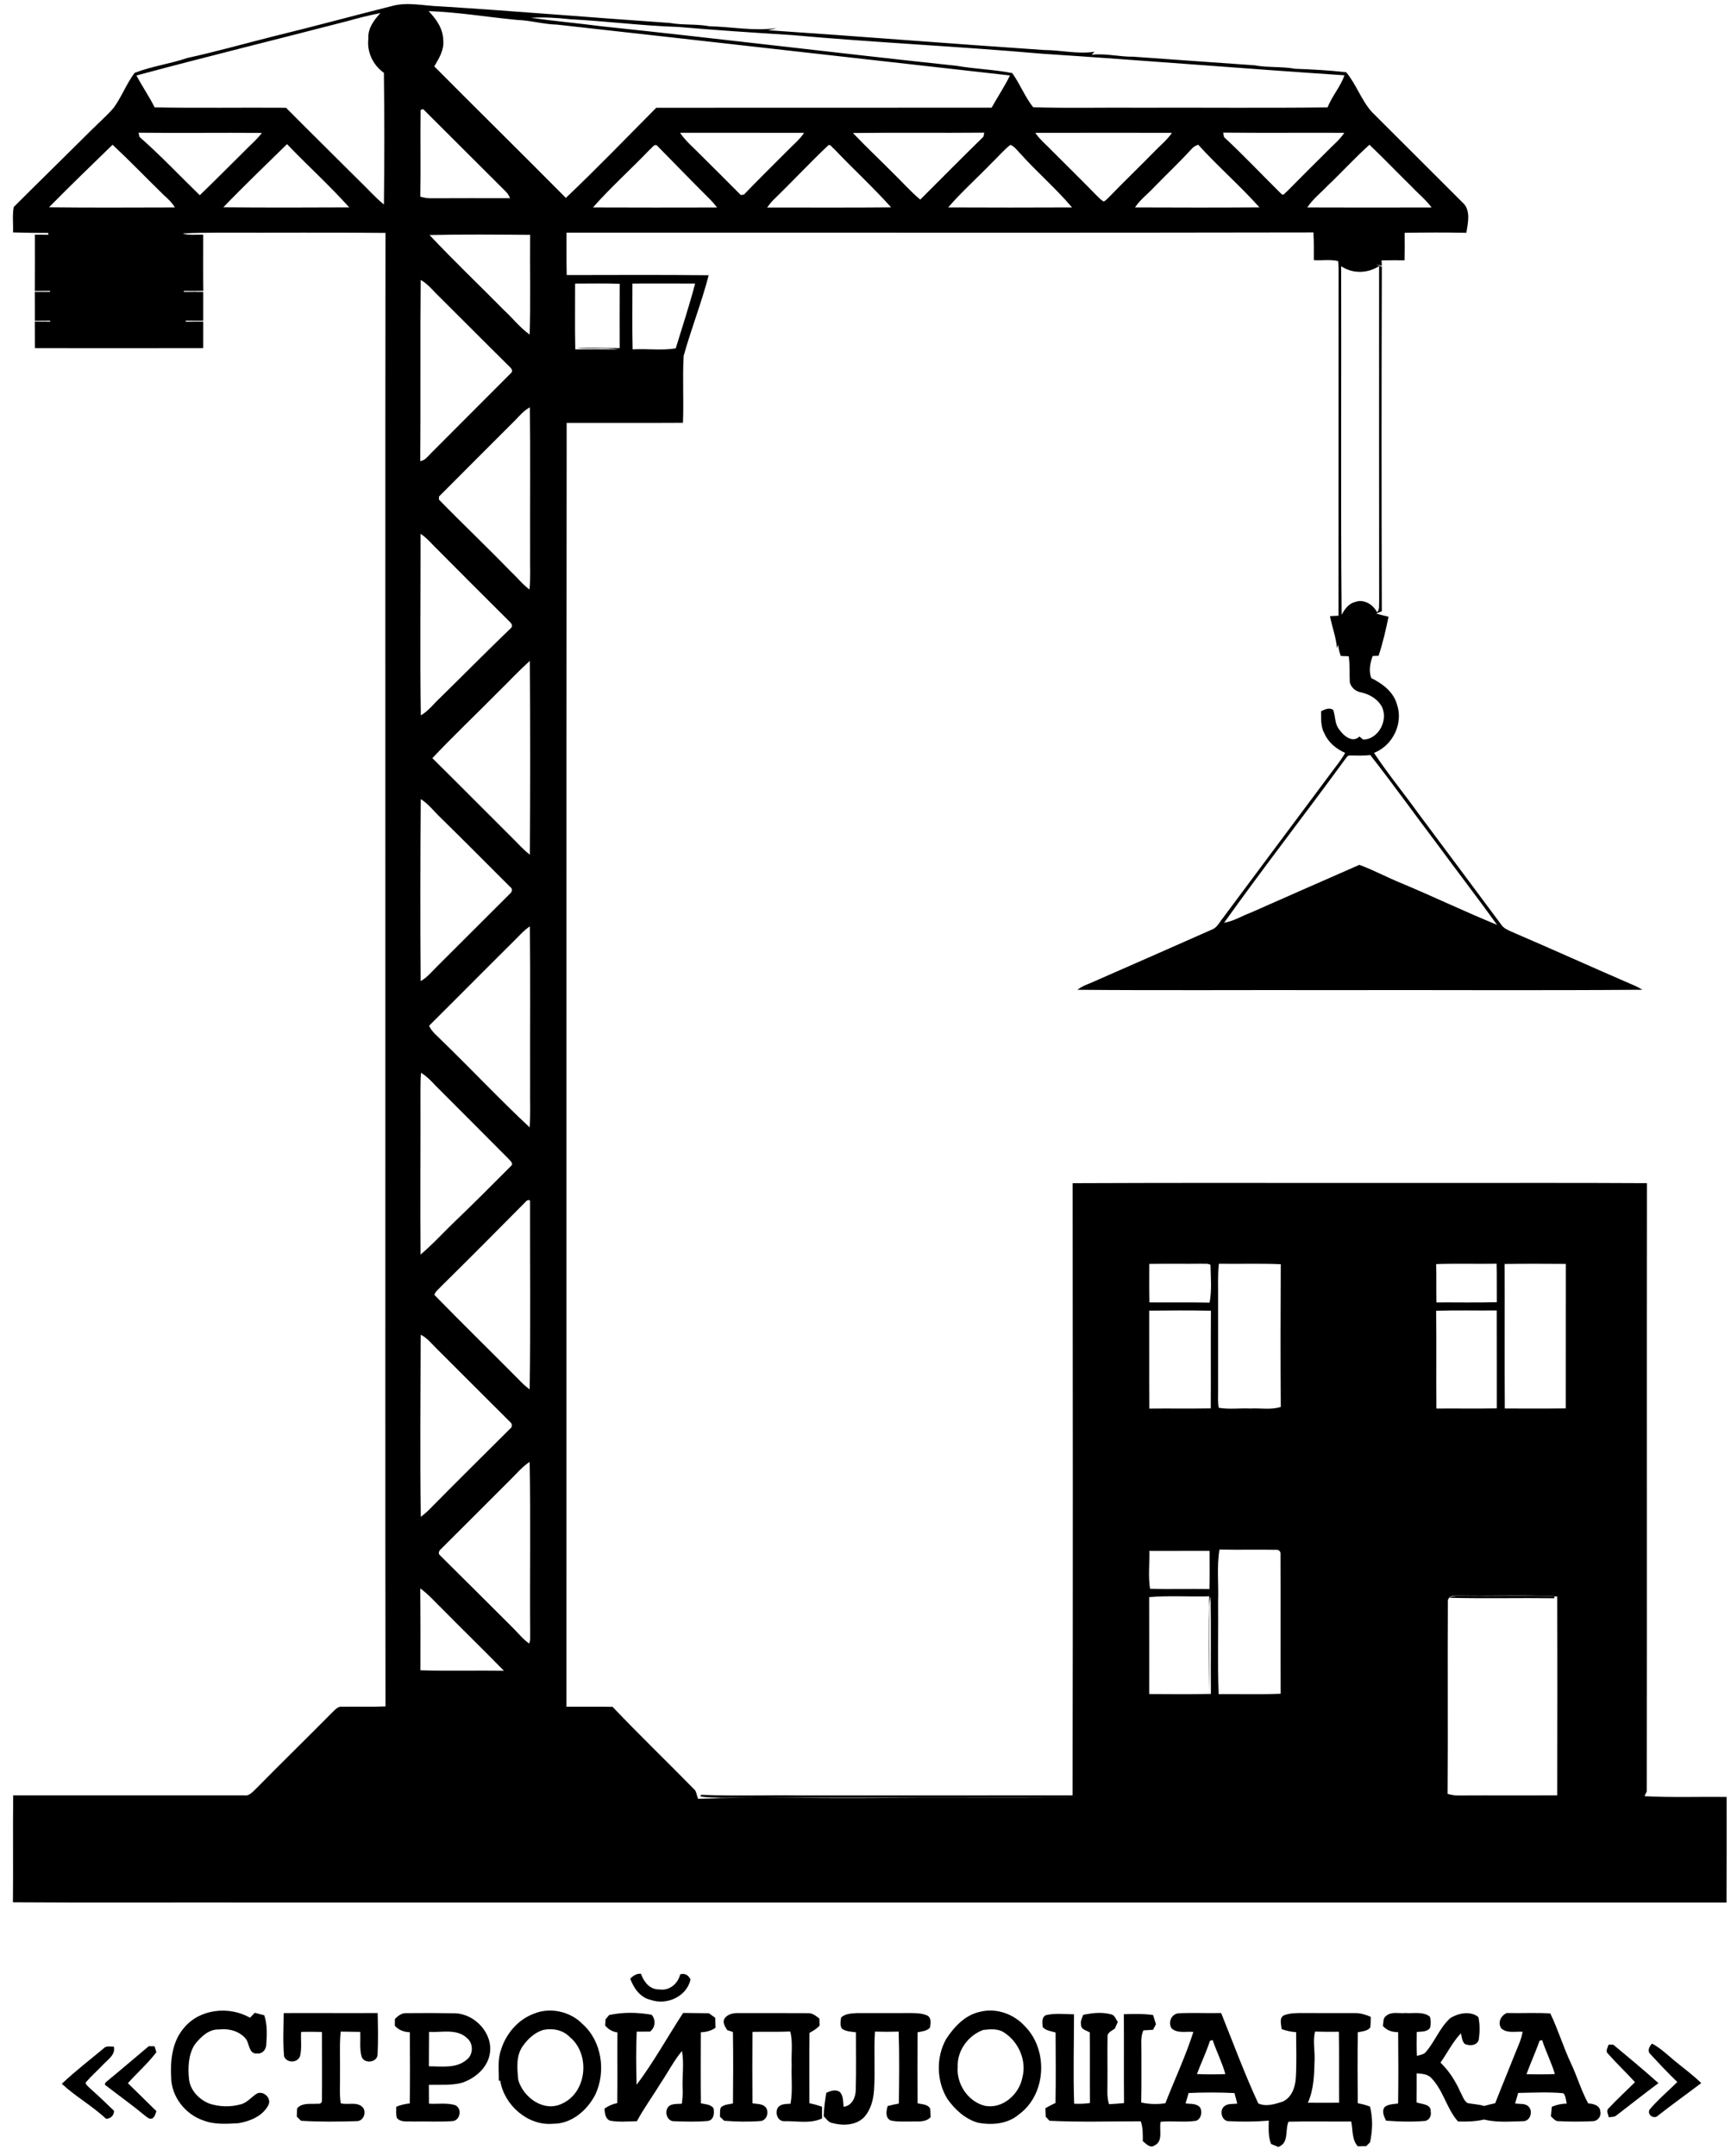 <?xml version="1.0" encoding="UTF-8" ?>
<!DOCTYPE svg PUBLIC "-//W3C//DTD SVG 1.1//EN" "http://www.w3.org/Graphics/SVG/1.1/DTD/svg11.dtd">
<svg width="814pt" height="1014pt" viewBox="0 0 814 1014" version="1.1" xmlns="http://www.w3.org/2000/svg">
<g id="#000000ff">
<path fill="#000000" opacity="1.00" d=" M 183.91 2.94 C 191.48 0.70 199.36 2.79 207.06 3.00 C 243.05 5.26 278.99 8.32 314.98 10.80 C 321.18 11.90 327.53 11.19 333.73 12.37 C 344.21 12.59 354.68 14.74 365.15 13.21 C 363.82 13.66 362.45 13.93 361.09 14.20 C 404.42 17.11 447.66 20.61 491.01 23.52 C 498.92 23.56 506.79 25.55 514.70 24.34 C 514.26 24.82 513.81 25.29 513.34 25.75 C 519.91 24.99 526.39 26.76 532.96 26.67 C 551.96 28.08 570.97 29.32 589.96 30.71 C 596.26 31.88 602.72 31.20 609.03 32.34 C 617.04 32.62 625.04 33.08 633.02 33.96 C 637.80 39.65 640.11 47.07 645.09 52.63 C 659.30 66.86 673.55 81.04 687.78 95.25 C 691.77 98.77 690.30 104.87 689.55 109.48 C 679.88 109.27 670.20 109.33 660.53 109.47 C 660.58 113.78 660.58 118.09 660.50 122.40 C 656.89 122.38 653.28 122.38 649.68 122.44 C 649.71 123.08 649.78 124.35 649.81 124.98 C 649.13 124.83 647.75 124.52 647.07 124.36 C 647.97 124.72 648.89 125.08 649.81 125.43 C 649.63 179.44 649.64 233.45 649.80 287.45 C 649.14 287.72 647.81 288.27 647.14 288.54 C 649.07 289.07 651.00 289.58 652.96 290.03 C 651.69 296.22 650.27 302.41 648.27 308.41 C 647.58 308.43 646.21 308.47 645.52 308.49 C 644.29 311.74 643.54 315.56 644.84 318.89 C 650.07 321.49 655.21 325.26 656.89 331.17 C 660.05 340.19 654.95 350.64 646.12 354.06 C 652.68 363.95 660.24 373.15 667.17 382.79 C 680.19 400.17 693.11 417.63 706.10 435.03 C 707.18 436.56 708.94 437.32 710.60 438.08 C 729.71 446.28 748.66 454.87 767.75 463.12 C 769.33 463.76 770.87 464.53 772.32 465.46 C 723.53 465.86 674.72 465.51 625.92 465.63 C 586.17 465.53 546.41 465.82 506.67 465.48 C 508.41 464.06 510.50 463.20 512.58 462.40 C 531.69 454.05 550.77 445.61 569.85 437.18 C 572.33 436.29 573.44 433.70 575.02 431.79 C 591.78 409.30 608.52 386.79 625.31 364.32 C 627.72 360.90 630.56 357.77 632.55 354.07 C 628.42 352.23 624.69 349.21 622.83 345.00 C 621.00 341.79 621.27 338.01 621.24 334.47 C 622.96 333.63 625.14 332.56 626.94 333.86 C 628.03 336.90 627.60 340.50 629.83 343.14 C 631.79 345.99 636.01 349.60 639.26 346.37 C 639.71 346.73 640.60 347.45 641.04 347.82 C 648.48 347.68 653.21 338.10 649.53 331.83 C 647.43 328.47 643.77 326.42 639.97 325.59 C 637.49 325.20 635.34 323.31 634.74 320.88 C 634.52 316.79 634.86 312.69 634.22 308.63 C 632.98 308.57 631.75 308.52 630.53 308.49 C 629.84 306.80 629.43 305.04 629.30 303.23 C 629.09 303.75 628.89 304.28 628.70 304.81 C 628.30 299.65 626.37 294.80 625.42 289.75 C 626.75 289.69 628.08 289.62 629.43 289.55 C 629.48 235.34 629.40 181.14 629.47 126.93 C 629.46 125.54 629.39 124.16 629.27 122.79 C 625.55 121.86 621.62 122.61 617.83 122.33 C 617.82 117.98 617.92 113.63 617.62 109.30 C 500.55 109.55 383.47 109.33 266.40 109.41 C 266.43 116.06 266.31 122.71 266.50 129.36 C 288.75 129.32 311.01 129.22 333.26 129.44 C 329.94 142.26 325.04 154.61 321.49 167.36 C 320.89 177.82 321.59 188.34 321.15 198.83 C 302.93 198.94 284.70 198.85 266.47 198.87 C 266.27 400.12 266.42 601.38 266.35 802.63 C 273.58 802.67 280.82 802.54 288.05 802.68 C 300.74 816.04 314.06 828.81 326.93 842.00 C 327.56 843.22 327.77 844.63 328.26 845.93 C 353.47 845.05 378.77 845.73 404.00 845.63 C 437.29 845.36 470.59 845.69 503.88 845.46 C 448.92 845.55 393.98 845.36 339.03 845.49 C 335.77 845.22 332.40 845.50 329.22 844.74 C 329.36 844.57 329.64 844.23 329.78 844.06 C 344.82 844.69 359.90 844.17 374.96 844.34 C 418.09 844.33 461.23 844.37 504.37 844.32 C 504.56 748.36 504.48 652.39 504.41 556.43 C 557.95 556.17 611.50 556.39 665.05 556.32 C 701.52 556.38 738.00 556.19 774.47 556.42 C 774.35 651.78 774.52 747.15 774.39 842.52 C 774.01 843.23 773.66 843.96 773.33 844.71 C 786.19 845.41 799.08 844.90 811.95 845.06 C 811.93 861.61 812.00 878.17 811.91 894.73 C 580.26 894.71 348.61 894.73 116.95 894.72 C 79.99 894.65 43.03 894.87 6.08 894.61 C 6.25 877.85 6.01 861.08 6.20 844.33 C 42.46 844.35 78.72 844.35 114.98 844.33 C 117.28 844.65 118.75 842.69 120.26 841.32 C 132.16 829.22 144.31 817.39 156.23 805.32 C 157.57 804.12 158.85 802.35 160.90 802.63 C 167.69 802.51 174.49 802.79 181.28 802.48 C 181.13 694.66 181.26 586.84 181.22 479.02 C 181.26 355.86 181.13 232.69 181.28 109.52 C 155.18 109.24 129.08 109.50 102.99 109.39 C 97.29 109.48 91.57 109.43 85.88 109.81 C 89.00 110.81 92.34 110.25 95.56 110.37 C 95.57 119.17 95.49 127.98 95.59 136.78 C 92.54 136.83 89.49 136.83 86.43 136.79 C 86.44 136.91 86.46 137.15 86.47 137.27 C 89.50 137.23 92.54 137.23 95.57 137.25 C 95.55 141.76 95.55 146.28 95.56 150.79 C 92.84 150.82 90.13 150.81 87.41 150.75 C 87.40 150.88 87.38 151.15 87.37 151.29 C 90.10 151.23 92.83 151.22 95.57 151.24 C 95.55 155.39 95.57 159.54 95.56 163.70 C 69.18 163.76 42.80 163.75 16.42 163.71 C 16.42 159.54 16.41 155.37 16.39 151.21 C 18.78 151.22 21.18 151.23 23.57 151.25 C 23.57 151.13 23.58 150.89 23.58 150.77 C 21.19 150.81 18.79 150.82 16.40 150.83 C 16.41 146.30 16.42 141.77 16.38 137.24 C 18.76 137.23 21.13 137.23 23.50 137.25 C 23.52 137.14 23.56 136.90 23.57 136.78 C 21.18 136.82 18.79 136.83 16.39 136.83 C 16.43 128.00 16.43 119.17 16.41 110.34 C 18.52 110.36 20.62 110.38 22.72 110.42 C 22.71 110.20 22.68 109.75 22.66 109.53 C 17.15 109.58 11.64 109.42 6.13 109.29 C 6.29 105.33 5.74 101.29 6.45 97.37 C 18.59 85.24 30.88 73.22 43.06 61.11 C 46.54 57.59 50.35 54.38 53.54 50.59 C 57.24 45.43 59.49 39.34 63.30 34.27 C 71.29 31.16 79.98 30.03 88.12 27.26 C 101.50 24.33 114.72 20.60 128.01 17.24 C 146.70 12.69 165.26 7.64 183.91 2.94 M 163.18 9.97 C 130.18 18.54 97.05 26.64 64.14 35.51 C 66.88 40.58 70.13 45.36 72.73 50.50 C 93.31 50.88 113.91 50.53 134.50 50.68 C 145.92 62.22 157.54 73.58 169.02 85.07 C 172.89 88.74 176.37 92.82 180.54 96.17 C 180.76 75.53 180.78 54.89 180.53 34.25 C 175.39 30.65 172.41 24.34 173.24 18.06 C 172.89 13.33 175.88 9.46 178.87 6.15 C 173.58 7.18 168.36 8.51 163.18 9.97 M 201.56 5.23 C 205.16 8.96 208.36 13.51 208.44 18.90 C 208.93 23.45 206.43 27.48 204.22 31.22 C 224.76 51.91 245.57 72.35 266.09 93.07 C 280.61 79.30 294.50 64.88 308.60 50.68 C 361.17 50.62 413.74 50.71 466.31 50.64 C 469.12 45.55 472.40 40.72 474.93 35.48 C 403.93 27.55 332.98 19.46 261.99 11.58 C 255.60 11.44 249.41 9.57 243.03 9.36 C 229.21 8.04 215.45 5.72 201.56 5.23 M 249.67 8.39 C 260.73 9.93 271.88 10.94 282.97 12.37 C 338.63 18.22 394.14 25.03 449.80 30.94 C 458.48 32.46 467.38 32.66 475.99 34.37 C 479.67 39.46 481.93 45.53 485.85 50.45 C 502.56 50.95 519.32 50.52 536.05 50.66 C 565.46 50.56 594.88 50.86 624.28 50.51 C 626.38 45.18 630.34 40.82 632.23 35.41 C 584.78 32.26 537.42 28.36 489.97 25.26 C 450.72 21.80 411.25 20.01 371.99 16.46 C 354.32 15.36 336.65 14.20 319.02 12.67 C 301.96 12.13 285.05 9.92 268.01 9.04 C 261.93 8.39 255.79 7.97 249.67 8.39 M 197.80 51.69 C 197.61 65.29 197.91 78.90 197.66 92.50 C 199.39 92.98 201.17 93.30 202.99 93.24 C 215.27 93.17 227.55 93.20 239.83 93.22 C 239.37 91.82 238.46 90.66 237.42 89.66 C 224.58 76.90 211.80 64.07 198.97 51.30 C 198.67 51.40 198.09 51.59 197.80 51.69 M 65.13 62.42 C 65.25 62.91 65.49 63.90 65.61 64.39 C 75.49 73.06 84.51 82.67 93.95 91.81 C 100.89 85.13 107.66 78.26 114.52 71.49 C 117.37 68.48 120.65 65.86 123.13 62.51 C 103.80 62.35 84.46 62.64 65.13 62.42 M 319.81 62.45 C 321.60 65.19 323.96 67.47 326.31 69.72 C 333.68 77.04 341.06 84.35 348.37 91.73 C 348.74 91.66 349.50 91.53 349.88 91.47 C 356.49 84.58 363.31 77.88 370.05 71.12 C 372.77 68.27 375.93 65.80 378.11 62.48 C 358.68 62.42 339.24 62.48 319.81 62.45 M 401.09 62.55 C 407.35 69.12 413.95 75.33 420.34 81.77 C 424.49 85.78 428.28 90.18 432.76 93.86 C 442.64 84.00 452.46 74.05 462.45 64.30 C 462.55 63.82 462.75 62.87 462.85 62.39 C 442.26 62.59 421.68 62.30 401.09 62.55 M 486.85 62.48 C 489.08 65.78 492.23 68.25 494.93 71.13 C 501.89 78.09 508.92 84.99 515.79 92.05 C 516.78 93.03 517.77 94.06 518.99 94.78 C 520.05 94.33 520.78 93.36 521.62 92.59 C 528.66 85.33 535.95 78.31 543.03 71.09 C 545.76 68.25 548.88 65.75 551.11 62.47 C 529.69 62.46 508.27 62.43 486.85 62.48 M 575.18 62.37 C 575.29 62.90 575.49 63.94 575.60 64.47 C 584.90 73.09 593.59 82.36 602.62 91.26 C 603.57 92.22 604.42 90.53 605.15 90.06 C 612.27 82.89 619.40 75.73 626.59 68.63 C 628.62 66.74 630.61 64.78 632.17 62.47 C 613.17 62.38 594.18 62.58 575.18 62.37 M 23.05 97.48 C 42.77 97.72 62.50 97.58 82.23 97.55 C 80.90 95.27 78.94 93.49 77.02 91.73 C 68.95 83.88 61.15 75.75 52.94 68.06 C 42.92 77.80 32.84 87.52 23.05 97.48 M 105.04 97.48 C 124.76 97.65 144.49 97.63 164.22 97.52 C 154.94 87.18 144.58 77.82 134.97 67.78 C 124.96 77.65 114.75 87.33 105.04 97.48 M 305.46 70.44 C 296.71 79.59 287.21 88.05 278.85 97.55 C 298.30 97.65 317.74 97.60 337.19 97.57 C 335.93 95.95 334.59 94.40 333.12 92.98 C 325.09 85.00 317.24 76.83 309.28 68.79 C 307.87 67.04 306.61 69.68 305.46 70.44 M 389.46 68.38 C 380.69 76.65 372.49 85.52 363.81 93.90 C 362.66 95.02 361.68 96.29 360.74 97.59 C 380.18 97.56 399.62 97.70 419.05 97.51 C 410.47 87.94 400.96 79.23 392.12 69.91 C 391.28 69.47 390.50 67.58 389.46 68.38 M 466.48 76.49 C 459.69 83.58 452.27 90.09 445.89 97.54 C 465.30 97.64 484.70 97.62 504.11 97.54 C 496.53 88.56 487.49 80.85 479.66 72.07 C 478.25 70.66 477.06 68.85 475.14 68.12 C 471.95 70.56 469.40 73.74 466.48 76.49 M 560.25 70.16 C 554.56 76.41 548.38 82.17 542.51 88.24 C 539.61 91.36 536.10 93.95 533.74 97.54 C 553.24 97.63 572.74 97.65 592.24 97.52 C 583.11 87.27 572.66 78.23 563.45 68.05 C 562.22 68.49 561.08 69.14 560.25 70.16 M 624.35 87.30 C 621.12 90.69 617.34 93.61 614.75 97.55 C 634.23 97.63 653.71 97.61 673.19 97.56 C 670.52 93.94 666.97 91.13 663.92 87.85 C 657.22 81.31 650.76 74.52 643.99 68.07 C 637.17 74.18 631.00 81.01 624.35 87.30 M 201.99 110.54 C 213.35 122.61 225.37 134.06 237.01 145.87 C 241.09 149.63 244.53 154.11 249.08 157.34 C 249.55 141.72 249.13 126.08 249.29 110.45 C 233.53 110.34 217.75 110.18 201.99 110.54 M 630.68 125.19 C 630.85 179.82 630.41 234.46 630.90 289.09 C 632.34 286.57 634.09 283.88 637.11 283.14 C 641.27 281.51 645.68 284.24 647.58 287.95 C 648.87 286.64 648.40 284.66 648.55 283.02 C 648.47 230.40 648.53 177.77 648.52 125.14 C 643.15 128.64 636.03 128.82 630.68 125.19 M 197.84 131.65 C 197.55 160.04 197.89 188.44 197.60 216.83 C 199.98 216.58 201.31 214.42 202.90 212.91 C 215.34 200.37 227.90 187.94 240.34 175.40 C 241.43 174.36 240.39 173.14 239.55 172.39 C 227.99 160.97 216.57 149.42 205.02 137.98 C 202.80 135.68 200.68 133.22 197.84 131.65 M 270.44 133.38 C 270.47 143.69 270.30 154.00 270.53 164.30 C 277.37 164.23 284.21 164.25 291.05 164.33 C 284.38 163.39 277.65 164.06 270.96 163.73 C 277.77 163.35 284.59 163.69 291.40 163.70 C 291.36 153.63 291.36 143.55 291.42 133.47 C 284.43 133.22 277.43 133.38 270.44 133.38 M 297.38 133.36 C 297.39 143.68 297.23 153.99 297.47 164.30 C 304.19 163.89 311.21 164.92 317.76 163.83 C 320.88 153.72 324.18 143.61 326.88 133.37 C 317.05 133.32 307.21 133.34 297.38 133.36 M 242.46 197.43 C 230.46 209.47 218.39 221.45 206.42 233.52 C 206.42 233.88 206.41 234.59 206.40 234.95 C 217.52 246.37 229.13 257.32 240.21 268.80 C 243.20 271.55 245.71 274.81 249.00 277.24 C 249.55 271.50 249.17 265.73 249.28 259.98 C 249.21 237.17 249.43 214.35 249.17 191.54 C 246.51 192.97 244.53 195.29 242.46 197.43 M 197.78 251.05 C 197.83 279.50 197.46 307.97 197.89 336.42 C 201.52 334.36 203.99 330.91 207.01 328.12 C 218.13 317.22 229.06 306.12 240.29 295.35 C 241.33 294.35 240.50 293.13 239.66 292.38 C 227.79 280.58 215.98 268.73 204.17 256.86 C 202.17 254.79 200.23 252.61 197.78 251.05 M 234.26 325.43 C 223.99 335.84 213.36 345.91 203.31 356.54 C 215.74 368.81 228.03 381.25 240.42 393.56 C 243.31 396.38 245.95 399.48 249.17 401.95 C 249.35 371.58 249.37 341.20 249.16 310.83 C 243.94 315.43 239.25 320.58 234.26 325.43 M 632.33 357.35 C 613.61 383.02 594.08 408.10 575.63 433.95 C 580.12 433.22 584.02 430.73 588.24 429.16 C 605.21 421.63 622.23 414.21 639.22 406.72 C 645.86 409.13 652.16 412.58 658.74 415.24 C 673.92 421.58 688.78 428.72 704.00 434.94 C 694.83 422.21 685.25 409.78 675.97 397.14 C 665.37 383.16 655.20 368.86 644.37 355.08 C 641.27 355.45 638.15 355.32 635.05 355.29 C 633.65 355.02 633.06 356.50 632.33 357.35 M 197.86 375.80 C 197.66 404.33 197.60 432.87 197.82 461.40 C 200.87 459.68 203.09 456.93 205.53 454.50 C 217.06 443.03 228.53 431.49 240.06 420.03 C 240.89 419.25 241.07 417.85 240.00 417.20 C 228.99 406.22 218.06 395.16 206.94 384.29 C 203.95 381.42 201.44 378.00 197.86 375.80 M 241.53 442.67 C 228.23 455.86 215.08 469.19 201.77 482.38 C 203.00 485.18 205.49 487.06 207.58 489.19 C 221.54 502.72 234.87 516.92 249.07 530.18 C 249.50 523.79 249.19 517.38 249.28 510.98 C 249.21 485.87 249.43 460.76 249.17 435.65 C 246.26 437.58 244.00 440.25 241.53 442.67 M 197.99 504.52 C 197.77 507.34 197.71 510.17 197.73 513.01 C 197.81 538.67 197.57 564.33 197.77 589.99 C 203.06 585.57 207.71 580.46 212.63 575.65 C 222.03 566.74 231.12 557.50 240.28 548.36 C 241.73 547.09 239.81 545.87 239.06 544.89 C 227.65 533.39 216.20 521.93 204.74 510.47 C 202.70 508.26 200.58 506.09 197.99 504.52 M 246.38 565.99 C 233.39 579.12 220.37 592.21 207.22 605.18 C 206.17 606.35 204.75 607.38 204.24 608.93 C 217.35 622.39 230.83 635.53 244.06 648.90 C 245.59 650.54 247.26 652.06 249.08 653.38 C 249.52 623.79 249.20 594.18 249.25 564.58 C 247.95 563.84 247.20 565.25 246.38 565.99 M 540.43 594.39 C 540.43 600.43 540.35 606.46 540.49 612.50 C 549.93 612.59 559.37 612.41 568.81 612.61 C 569.91 606.77 569.36 600.74 569.23 594.84 C 567.97 594.06 566.38 594.43 564.99 594.31 C 556.81 594.40 548.62 594.26 540.43 594.39 M 573.18 594.32 C 572.59 599.55 572.87 604.81 572.82 610.06 C 572.81 624.71 572.84 639.36 572.81 654.00 C 572.83 656.68 572.61 659.39 573.11 662.04 C 577.97 662.89 583.04 662.15 587.99 662.39 C 592.75 662.12 597.67 663.13 602.29 661.64 C 602.13 639.28 602.17 616.90 602.28 594.54 C 592.59 594.11 582.88 594.47 573.18 594.32 M 675.35 594.48 C 675.49 600.49 675.35 606.50 675.47 612.51 C 684.93 612.46 694.40 612.66 703.86 612.40 C 703.79 606.37 703.92 600.33 703.77 594.31 C 694.29 594.46 684.82 594.15 675.35 594.48 M 707.55 594.42 C 707.64 617.07 707.48 639.73 707.63 662.38 C 717.19 662.38 726.74 662.46 736.30 662.33 C 736.34 639.68 736.31 617.04 736.33 594.39 C 726.74 594.31 717.14 594.29 707.55 594.42 M 540.40 616.36 C 540.46 631.71 540.35 647.07 540.45 662.42 C 550.09 662.32 559.72 662.49 569.36 662.33 C 569.46 647.02 569.31 631.71 569.44 616.40 C 559.76 616.18 550.08 616.26 540.40 616.36 M 675.34 616.42 C 675.52 631.75 675.32 647.08 675.45 662.40 C 684.92 662.33 694.38 662.49 703.85 662.32 C 703.82 646.97 703.88 631.62 703.82 616.27 C 694.33 616.37 684.83 616.10 675.34 616.42 M 197.84 627.70 C 197.75 656.24 197.50 684.80 197.88 713.34 C 199.11 712.41 200.30 711.43 201.40 710.36 C 214.15 697.43 227.06 684.66 239.92 671.84 C 240.96 671.15 240.95 669.63 240.02 668.87 C 228.20 657.03 216.32 645.26 204.52 633.41 C 202.46 631.32 200.54 628.98 197.84 627.70 M 240.40 695.48 C 229.42 706.44 218.47 717.44 207.47 728.38 C 206.68 728.99 205.86 730.35 206.71 731.23 C 218.27 742.62 229.71 754.14 241.22 765.57 C 243.72 768.05 245.92 770.89 248.84 772.91 C 249.56 771.40 249.21 769.66 249.31 768.07 C 249.11 741.22 249.56 714.36 249.08 687.51 C 245.73 689.63 243.21 692.73 240.40 695.48 M 573.45 728.71 C 572.13 736.74 573.11 744.92 572.82 753.02 C 572.96 767.58 572.53 782.15 573.05 796.70 C 582.77 796.62 592.51 796.93 602.23 796.52 C 602.15 774.66 602.27 752.79 602.18 730.93 C 602.37 729.71 601.32 728.67 600.11 728.83 C 591.23 728.67 582.34 728.92 573.45 728.71 M 540.81 747.16 C 550.11 747.46 559.42 747.14 568.73 747.31 C 568.91 741.31 568.82 735.32 568.79 729.34 C 559.36 729.35 549.92 729.34 540.49 729.37 C 540.62 735.27 539.87 741.34 540.81 747.16 M 197.62 746.99 C 197.76 759.82 197.74 772.66 197.71 785.50 C 210.78 785.94 223.87 785.53 236.96 785.73 C 227.48 775.99 217.72 766.54 208.18 756.86 C 204.72 753.52 201.56 749.80 197.62 746.99 M 680.85 752.94 C 680.66 783.15 680.95 813.38 680.71 843.60 C 682.44 844.11 684.23 844.42 686.05 844.37 C 701.46 844.28 716.87 844.40 732.28 844.31 C 732.35 813.14 732.39 781.97 732.27 750.80 C 717.17 749.98 702.04 750.70 686.93 750.41 C 684.84 750.50 681.02 749.95 680.85 752.94 M 540.39 751.10 C 540.43 766.29 540.41 781.47 540.41 796.66 C 550.08 796.72 559.75 796.80 569.42 796.61 C 569.28 781.35 569.55 766.08 569.28 750.82 C 568.29 754.47 568.65 758.28 568.60 762.02 C 568.51 773.31 568.71 784.60 568.53 795.89 C 568.43 780.83 568.21 765.77 568.65 750.72 C 559.24 750.99 549.78 750.29 540.39 751.10 Z" />
<path fill="#000000" opacity="1.00" d=" M 681.55 751.41 C 683.82 750.19 686.47 750.55 688.95 750.51 C 702.94 750.72 716.95 750.27 730.94 750.72 L 730.90 751.62 C 714.45 751.41 697.99 751.83 681.55 751.41 Z" />
<path fill="#000000" opacity="1.00" d=" M 296.37 930.53 C 297.74 929.14 299.37 928.04 301.42 928.21 C 302.73 932.02 305.58 935.73 310.05 935.58 C 314.74 936.33 318.80 932.94 319.85 928.51 C 322.05 927.78 323.76 928.90 324.71 930.91 C 322.94 938.98 313.48 943.17 305.99 940.50 C 301.05 939.41 298.00 935.00 296.37 930.53 Z" />
<path fill="#000000" opacity="1.00" d=" M 86.56 953.62 C 93.93 944.68 107.77 943.28 117.57 948.89 C 118.32 948.11 119.07 947.33 119.81 946.57 C 121.30 946.95 122.79 947.34 124.28 947.74 C 125.80 952.29 125.51 957.18 125.19 961.90 C 124.99 964.04 123.23 965.99 120.94 965.72 C 117.20 966.10 117.27 961.48 115.86 959.15 C 112.92 955.23 107.71 953.85 103.00 954.42 C 98.11 954.21 94.41 957.96 91.59 961.48 C 88.51 966.29 88.34 972.33 88.89 977.85 C 89.50 983.10 93.64 987.35 98.40 989.26 C 103.13 990.83 108.36 990.97 113.17 989.63 C 116.36 988.86 118.30 985.98 121.05 984.43 C 124.19 983.26 127.81 986.90 126.20 989.98 C 123.53 995.18 117.55 997.60 112.07 998.51 C 106.63 998.80 100.91 999.24 95.72 997.23 C 87.19 994.42 80.57 986.03 80.49 976.94 C 80.04 968.83 81.01 959.97 86.56 953.62 Z" />
<path fill="#000000" opacity="1.00" d=" M 251.02 947.01 C 258.74 943.79 268.24 945.95 274.02 951.93 C 283.03 960.02 285.01 974.18 279.99 984.95 C 276.19 992.42 268.74 998.89 259.97 998.76 C 248.16 999.80 237.04 989.93 235.24 978.50 C 235.07 978.51 234.73 978.53 234.56 978.54 C 234.64 973.68 233.91 968.65 235.60 963.99 C 237.91 956.45 243.56 949.79 251.02 947.01 M 255.43 954.63 C 251.54 955.82 248.26 958.79 245.94 962.09 C 242.56 966.69 243.18 972.76 243.71 978.12 C 246.02 986.37 255.68 993.42 264.17 989.36 C 276.08 984.12 277.74 966.05 267.94 957.97 C 264.70 954.61 259.89 953.72 255.43 954.63 Z" />
<path fill="#000000" opacity="1.00" d=" M 460.97 946.08 C 468.61 944.16 476.90 947.21 482.06 953.01 C 493.05 964.18 492.02 984.99 479.16 994.35 C 473.87 998.88 466.45 999.53 459.85 998.25 C 453.85 996.55 449.09 992.10 445.54 987.13 C 440.38 978.79 440.11 967.63 444.84 959.04 C 448.62 953.20 453.87 947.53 460.97 946.08 M 462.37 954.64 C 455.35 957.12 450.01 964.40 450.36 971.98 C 449.69 979.99 455.12 988.22 462.96 990.27 C 471.35 992.05 479.25 984.98 480.77 977.03 C 482.86 969.11 479.07 960.34 472.29 955.93 C 469.42 953.90 465.65 954.27 462.37 954.64 Z" />
<path fill="#000000" opacity="1.00" d=" M 185.71 949.45 C 187.16 948.05 188.85 946.63 190.99 946.74 C 198.66 946.66 206.34 946.66 214.01 946.80 C 223.42 947.13 232.04 956.38 230.31 965.94 C 229.17 972.51 223.51 977.30 217.47 979.41 C 212.34 980.86 206.94 980.32 201.68 980.47 C 201.70 983.41 201.71 986.35 201.72 989.30 C 205.78 989.58 210.01 988.81 213.94 989.97 C 217.40 991.34 216.57 997.08 212.91 997.50 C 206.62 997.97 200.30 997.55 194.00 997.71 C 191.53 997.51 188.44 998.22 186.64 996.04 C 186.09 994.32 186.39 992.50 186.33 990.76 C 188.36 989.92 190.50 989.40 192.69 989.19 C 192.86 978.03 192.78 966.87 192.73 955.72 C 190.03 955.63 187.47 954.74 185.67 952.66 C 185.69 951.58 185.70 950.51 185.71 949.45 M 201.75 955.55 C 201.69 960.94 201.73 966.34 201.68 971.73 C 207.66 971.73 214.67 972.88 219.54 968.56 C 222.64 966.18 222.66 960.81 219.56 958.42 C 214.77 953.90 207.67 955.92 201.75 955.55 Z" />
<path fill="#000000" opacity="1.00" d=" M 321.24 946.64 C 325.28 946.73 329.32 946.71 333.35 946.78 C 334.35 947.50 335.35 948.21 336.35 948.94 C 336.39 950.49 336.43 952.04 336.47 953.62 C 334.43 955.05 332.05 955.65 329.58 955.73 C 329.52 966.87 329.48 978.01 329.61 989.15 C 331.64 989.58 334.07 989.60 335.49 991.37 C 336.01 993.66 335.77 996.93 332.92 997.43 C 327.66 997.92 322.34 997.74 317.07 997.57 C 313.25 997.78 311.98 991.82 315.15 990.09 C 316.84 989.23 318.83 989.51 320.66 989.31 C 320.87 987.23 321.13 985.15 321.03 983.08 C 320.68 976.89 321.79 970.67 320.71 964.52 C 316.83 969.16 314.10 974.62 310.70 979.62 C 307.05 985.65 302.84 991.34 299.50 997.56 C 295.29 997.63 290.99 998.08 286.82 997.29 C 284.58 996.30 284.40 993.75 284.25 991.65 C 286.04 990.34 288.09 989.47 290.27 989.04 C 290.41 977.96 290.26 966.89 290.34 955.81 C 288.02 955.49 286.04 954.37 284.59 952.55 C 284.64 951.58 284.69 950.62 284.75 949.67 C 285.31 948.97 285.87 948.29 286.44 947.62 C 292.99 946.20 299.88 946.33 306.46 947.51 C 308.48 949.94 308.21 953.48 305.66 955.42 C 303.57 955.41 301.49 955.42 299.41 955.44 C 299.05 963.76 299.12 972.10 299.36 980.43 C 307.43 969.71 313.91 957.87 321.24 946.64 Z" />
<path fill="#000000" opacity="1.00" d=" M 340.42 949.87 C 341.51 947.42 344.44 946.65 346.90 946.71 C 357.95 946.75 369.01 946.66 380.06 946.75 C 382.13 946.68 383.77 948.10 385.31 949.30 C 385.33 950.40 385.36 951.51 385.40 952.63 C 384.05 954.05 382.40 955.11 380.65 955.99 C 380.51 967.02 380.60 978.05 380.61 989.09 C 382.62 989.50 384.61 990.06 386.56 990.75 C 386.56 992.57 386.56 994.41 386.56 996.26 C 381.06 998.87 374.72 997.39 368.86 997.56 C 365.55 997.67 364.22 993.34 365.93 990.96 C 367.40 989.28 369.74 989.51 371.74 989.32 C 372.85 983.27 372.04 977.10 372.28 971.00 C 372.02 965.79 372.94 960.47 371.60 955.37 C 365.68 955.64 359.76 955.41 353.84 955.55 C 353.76 966.75 353.76 977.95 353.84 989.15 C 355.95 989.49 358.48 989.25 360.06 990.99 C 361.73 993.14 360.72 996.91 357.91 997.46 C 352.14 997.92 346.32 997.80 340.56 997.35 C 339.89 996.70 339.22 996.06 338.55 995.44 C 338.70 994.00 338.35 992.42 338.98 991.11 C 340.49 989.65 342.74 989.63 344.68 989.20 C 344.79 978.01 344.83 966.82 344.66 955.64 C 343.71 955.19 342.90 955.09 341.99 954.72 C 341.07 953.25 339.95 951.70 340.42 949.87 Z" />
<path fill="#000000" opacity="1.00" d=" M 550.99 953.96 C 549.17 951.25 550.72 947.26 554.06 946.81 C 560.78 946.49 567.52 946.83 574.25 946.69 C 579.96 960.91 585.27 975.31 591.71 989.21 C 595.50 990.86 599.42 989.52 603.13 988.38 C 607.52 986.39 609.16 981.38 609.37 976.91 C 609.76 969.84 609.53 962.75 609.49 955.68 C 607.14 955.55 604.85 955.03 602.66 954.23 C 602.57 952.08 601.34 948.90 603.88 947.72 C 606.78 946.61 609.95 946.69 613.02 946.69 C 621.00 946.77 628.99 946.68 636.98 946.71 C 639.62 946.62 642.17 947.43 644.58 948.46 C 644.54 950.15 644.62 951.87 644.33 953.56 C 642.90 955.24 640.49 955.31 638.50 955.74 C 638.36 966.86 638.37 977.98 638.49 989.10 C 640.45 989.44 642.37 989.97 644.24 990.68 C 645.66 996.18 645.43 1001.95 644.26 1007.48 C 643.66 1008.06 643.06 1008.65 642.48 1009.26 C 641.13 1009.27 639.80 1009.29 638.47 1009.33 C 635.63 1006.16 636.23 1001.58 635.40 997.69 C 625.57 997.78 615.74 997.53 605.92 997.79 C 604.19 1001.60 606.31 1007.90 601.11 1009.63 C 599.99 1009.16 598.86 1008.71 597.74 1008.28 C 596.32 1004.78 596.57 1000.97 596.65 997.29 C 590.42 997.82 584.15 997.86 577.92 997.54 C 574.56 997.68 573.27 992.59 575.62 990.63 C 577.28 989.09 579.73 989.58 581.80 989.27 C 581.40 987.60 580.95 985.96 580.51 984.32 C 573.33 983.98 566.12 983.97 558.94 984.30 C 558.47 985.93 557.99 987.57 557.51 989.21 C 559.92 989.51 562.96 989.05 564.54 991.40 C 565.31 993.58 564.87 996.36 562.52 997.35 C 556.99 998.21 551.36 997.28 545.80 997.82 C 544.95 1001.47 547.17 1007.00 542.90 1008.96 C 540.72 1010.38 538.97 1008.14 537.40 1006.94 C 537.41 1003.80 537.49 1000.61 536.45 997.61 C 522.15 997.60 507.82 998.05 493.54 997.36 C 492.94 996.71 492.35 996.08 491.77 995.47 C 491.71 994.10 491.66 992.76 491.61 991.43 C 493.15 990.54 494.73 989.72 496.35 988.98 C 496.55 977.93 496.45 966.88 496.39 955.84 C 494.30 955.22 491.84 955.01 490.33 953.27 C 490.17 951.31 489.70 948.62 491.94 947.65 C 496.23 946.68 500.69 947.20 505.05 947.30 C 505.05 961.31 504.63 975.33 505.12 989.33 C 507.60 989.43 510.09 989.37 512.56 989.01 C 512.43 977.94 512.61 966.87 512.46 955.80 C 510.92 954.85 508.25 954.46 508.36 952.16 C 508.02 950.51 508.81 949.01 509.36 947.54 C 513.67 946.64 518.24 946.12 522.55 947.32 C 524.26 947.68 524.72 949.63 525.63 950.89 C 525.17 951.91 524.71 952.94 524.26 953.97 C 522.92 955.06 520.57 955.81 520.82 957.96 C 520.68 964.97 520.84 971.98 520.78 979.00 C 520.82 982.51 520.39 986.13 521.53 989.55 C 523.87 989.41 526.22 989.28 528.57 989.04 C 528.43 975.11 528.59 961.17 528.48 947.24 C 533.07 947.07 537.69 946.97 542.25 947.63 C 542.68 949.06 543.14 950.52 543.58 951.97 C 543.24 952.61 542.55 953.91 542.20 954.56 C 540.68 954.64 539.18 954.74 537.67 954.84 C 536.21 958.02 536.82 961.59 536.73 964.98 C 536.69 972.91 536.84 980.83 536.63 988.76 C 540.35 989.58 544.24 989.68 548.00 989.12 C 552.37 977.94 557.53 967.02 561.18 955.58 C 557.81 955.22 553.77 956.40 550.99 953.96 M 618.19 968.03 C 618.03 975.07 617.95 982.31 615.04 988.87 C 619.92 988.87 624.81 988.94 629.70 988.87 C 629.62 977.74 629.78 966.62 629.60 955.49 C 625.87 955.52 622.13 955.53 618.40 955.41 C 617.33 959.56 618.26 963.81 618.19 968.03 M 568.96 959.78 C 567.26 965.10 564.80 970.14 562.86 975.38 C 567.31 975.60 571.77 975.56 576.23 975.41 C 574.70 969.89 572.06 964.78 570.23 959.37 C 569.92 959.47 569.28 959.68 568.96 959.78 Z" />
<path fill="#000000" opacity="1.00" d=" M 651.90 947.97 C 654.42 945.86 657.97 946.99 660.96 946.69 C 664.74 946.98 669.18 945.83 672.40 948.38 C 672.91 950.06 672.93 951.91 672.48 953.62 C 671.09 955.71 668.37 955.33 666.23 955.59 C 666.13 959.34 666.11 963.10 666.31 966.86 C 667.63 966.37 669.21 966.29 670.27 965.27 C 674.73 960.26 676.99 953.54 682.04 949.03 C 685.83 946.71 691.45 945.55 695.19 948.56 C 696.00 952.10 695.90 955.87 695.33 959.45 C 694.35 962.12 691.06 962.20 688.83 961.25 C 687.46 959.92 687.46 957.92 686.97 956.23 C 683.11 960.31 680.62 965.44 677.38 969.99 C 681.37 973.83 684.35 978.54 686.62 983.56 C 687.67 985.39 688.23 987.69 690.00 989.00 C 692.62 989.56 695.36 989.59 697.95 990.39 C 699.65 989.90 701.37 989.47 703.11 989.09 C 706.13 981.35 709.34 973.69 712.38 965.96 C 713.72 962.52 715.44 959.18 715.99 955.49 C 712.67 955.28 708.70 956.34 705.98 953.92 C 704.15 951.19 705.77 947.93 708.53 946.68 C 715.36 946.84 722.21 946.45 729.03 946.87 C 732.71 954.51 735.14 962.71 738.77 970.40 C 741.69 976.56 743.56 983.19 746.85 989.19 C 749.21 989.32 752.45 990.09 752.55 993.04 C 753.10 995.34 751.20 997.60 748.87 997.56 C 743.58 997.80 738.26 997.81 732.98 997.54 C 731.34 997.66 730.41 996.18 729.32 995.27 C 729.45 993.77 729.59 992.27 729.73 990.79 C 731.95 989.81 734.32 989.31 736.76 989.26 C 736.32 987.67 736.31 985.55 735.15 984.40 C 728.11 983.75 720.99 984.14 713.92 984.26 C 713.45 985.91 712.95 987.55 712.48 989.21 C 714.64 989.59 717.41 988.96 719.01 990.90 C 720.92 993.14 719.54 997.52 716.33 997.55 C 710.17 997.68 703.88 998.27 697.84 996.77 C 693.83 997.73 689.72 997.80 685.62 997.68 C 680.23 991.60 678.72 982.94 672.95 977.12 C 671.17 975.30 668.51 975.26 666.17 975.04 C 666.17 979.59 666.19 984.15 666.12 988.71 C 668.49 989.61 673.03 989.40 672.78 993.01 C 673.23 994.99 672.07 997.26 669.92 997.45 C 663.89 997.92 657.81 997.78 651.79 997.30 C 650.83 995.35 649.65 992.88 651.13 990.88 C 652.94 989.50 655.30 989.52 657.45 989.23 C 657.62 978.05 657.59 966.86 657.47 955.68 C 654.71 955.71 652.12 954.88 650.30 952.75 C 650.63 951.11 650.25 948.98 651.90 947.97 M 723.94 959.76 C 722.13 965.07 719.74 970.15 717.84 975.43 C 722.28 975.56 726.73 975.58 731.19 975.38 C 729.55 969.91 726.92 964.82 725.18 959.39 C 724.87 959.48 724.25 959.67 723.94 959.76 Z" />
<path fill="#000000" opacity="1.00" d=" M 133.43 946.71 C 148.15 946.64 162.87 946.77 177.60 946.69 C 177.73 953.13 177.89 959.58 177.56 966.02 C 177.60 970.06 171.02 970.83 169.99 966.99 C 169.04 963.27 169.57 959.36 169.42 955.56 C 166.35 955.52 163.28 955.49 160.21 955.42 C 159.59 961.91 160.00 968.44 159.89 974.96 C 160.01 979.66 159.54 984.41 160.21 989.10 C 163.46 990.04 167.50 988.31 170.26 990.73 C 172.68 992.84 171.11 997.48 167.85 997.53 C 159.11 997.79 150.32 997.90 141.58 997.36 C 140.91 996.71 140.25 996.07 139.58 995.44 C 139.62 994.10 139.59 992.77 139.77 991.47 C 141.78 989.07 145.23 989.44 148.04 989.38 C 149.21 989.22 150.92 989.83 151.38 988.29 C 151.50 977.39 151.40 966.49 151.40 955.59 C 148.13 955.49 144.86 955.48 141.60 955.55 C 141.36 959.34 142.02 963.28 141.09 966.98 C 139.88 970.23 134.89 970.32 133.59 967.09 C 132.99 960.32 133.35 953.50 133.43 946.71 Z" />
<path fill="#000000" opacity="1.00" d=" M 395.54 948.77 C 397.52 946.93 400.46 946.87 403.01 946.71 C 411.00 946.69 419.00 946.76 427.00 946.70 C 430.05 946.71 433.27 946.59 436.11 947.88 C 438.14 949.04 437.58 951.66 437.33 953.58 C 435.83 955.17 433.51 955.34 431.50 955.73 C 431.41 966.87 431.42 978.01 431.50 989.15 C 433.54 989.60 436.11 989.55 437.38 991.51 C 437.56 992.88 437.53 994.28 437.60 995.69 C 435.09 998.32 431.25 997.53 427.99 997.71 C 424.94 997.62 421.81 997.93 418.82 997.20 C 416.19 995.93 416.76 992.69 417.43 990.42 C 419.16 989.97 420.91 989.57 422.68 989.25 C 422.80 977.98 422.98 966.69 422.59 955.42 C 418.87 955.53 415.15 955.54 411.44 955.42 C 410.84 964.60 411.62 973.82 411.01 983.00 C 410.70 987.68 409.37 992.56 406.02 996.01 C 402.14 999.57 396.28 999.74 391.43 998.42 C 389.57 998.16 388.57 996.41 387.34 995.21 C 387.48 991.51 387.95 987.85 388.56 984.21 C 390.54 983.29 393.07 982.37 395.01 983.89 C 396.68 985.74 396.39 988.44 396.69 990.76 C 400.55 990.37 402.36 986.45 402.41 982.97 C 402.69 973.90 402.49 964.82 402.51 955.75 C 400.26 955.42 397.81 955.44 395.91 954.04 C 394.90 952.48 395.28 950.47 395.54 948.77 Z" />
<path fill="#000000" opacity="1.00" d=" M 756.41 961.56 C 756.96 961.56 758.08 961.56 758.63 961.55 C 765.79 967.50 772.95 973.45 779.89 979.65 C 773.14 984.64 766.59 989.90 759.91 994.99 C 758.96 995.70 757.65 995.46 756.56 995.73 C 756.26 994.28 755.07 992.52 756.58 991.36 C 760.51 987.15 764.76 983.26 768.85 979.21 C 764.73 974.65 760.23 970.44 756.18 965.83 C 754.76 964.65 756.10 962.90 756.41 961.56 Z" />
<path fill="#000000" opacity="1.00" d=" M 48.66 963.37 C 49.93 961.97 51.86 962.49 53.52 962.49 C 54.41 966.22 50.92 968.40 48.70 970.74 C 45.91 973.66 42.87 976.36 40.22 979.43 C 40.52 980.72 41.76 981.44 42.62 982.37 C 46.39 985.69 50.01 989.19 53.64 992.69 C 53.60 994.87 52.05 996.36 49.88 996.44 C 43.43 990.35 35.54 986.00 29.07 979.96 C 35.27 974.07 42.11 968.87 48.66 963.37 Z" />
<path fill="#000000" opacity="1.00" d=" M 50.53 978.59 C 57.06 973.22 63.48 967.71 69.96 962.28 C 70.64 962.29 72.00 962.31 72.68 962.32 C 72.90 963.02 73.32 964.43 73.53 965.13 C 69.54 970.37 64.53 974.76 60.14 979.67 C 64.58 984.08 69.11 988.41 73.54 992.83 C 73.06 994.07 72.83 995.63 71.50 996.31 C 70.13 996.71 69.10 995.64 68.13 994.90 C 62.24 990.02 56.01 985.57 49.96 980.90 C 48.55 980.34 49.87 979.05 50.53 978.59 Z" />
<path fill="#000000" opacity="1.00" d=" M 776.01 965.95 C 774.52 964.46 775.64 962.28 776.87 961.06 C 781.31 963.40 784.80 967.06 788.72 970.14 C 792.51 973.25 796.48 976.17 799.99 979.63 C 793.28 984.72 786.42 989.62 779.79 994.82 C 777.94 996.90 774.34 994.59 775.73 992.07 C 779.67 987.39 784.40 983.44 788.74 979.13 C 784.35 974.88 780.16 970.42 776.01 965.95 Z" />
</g>
</svg>
